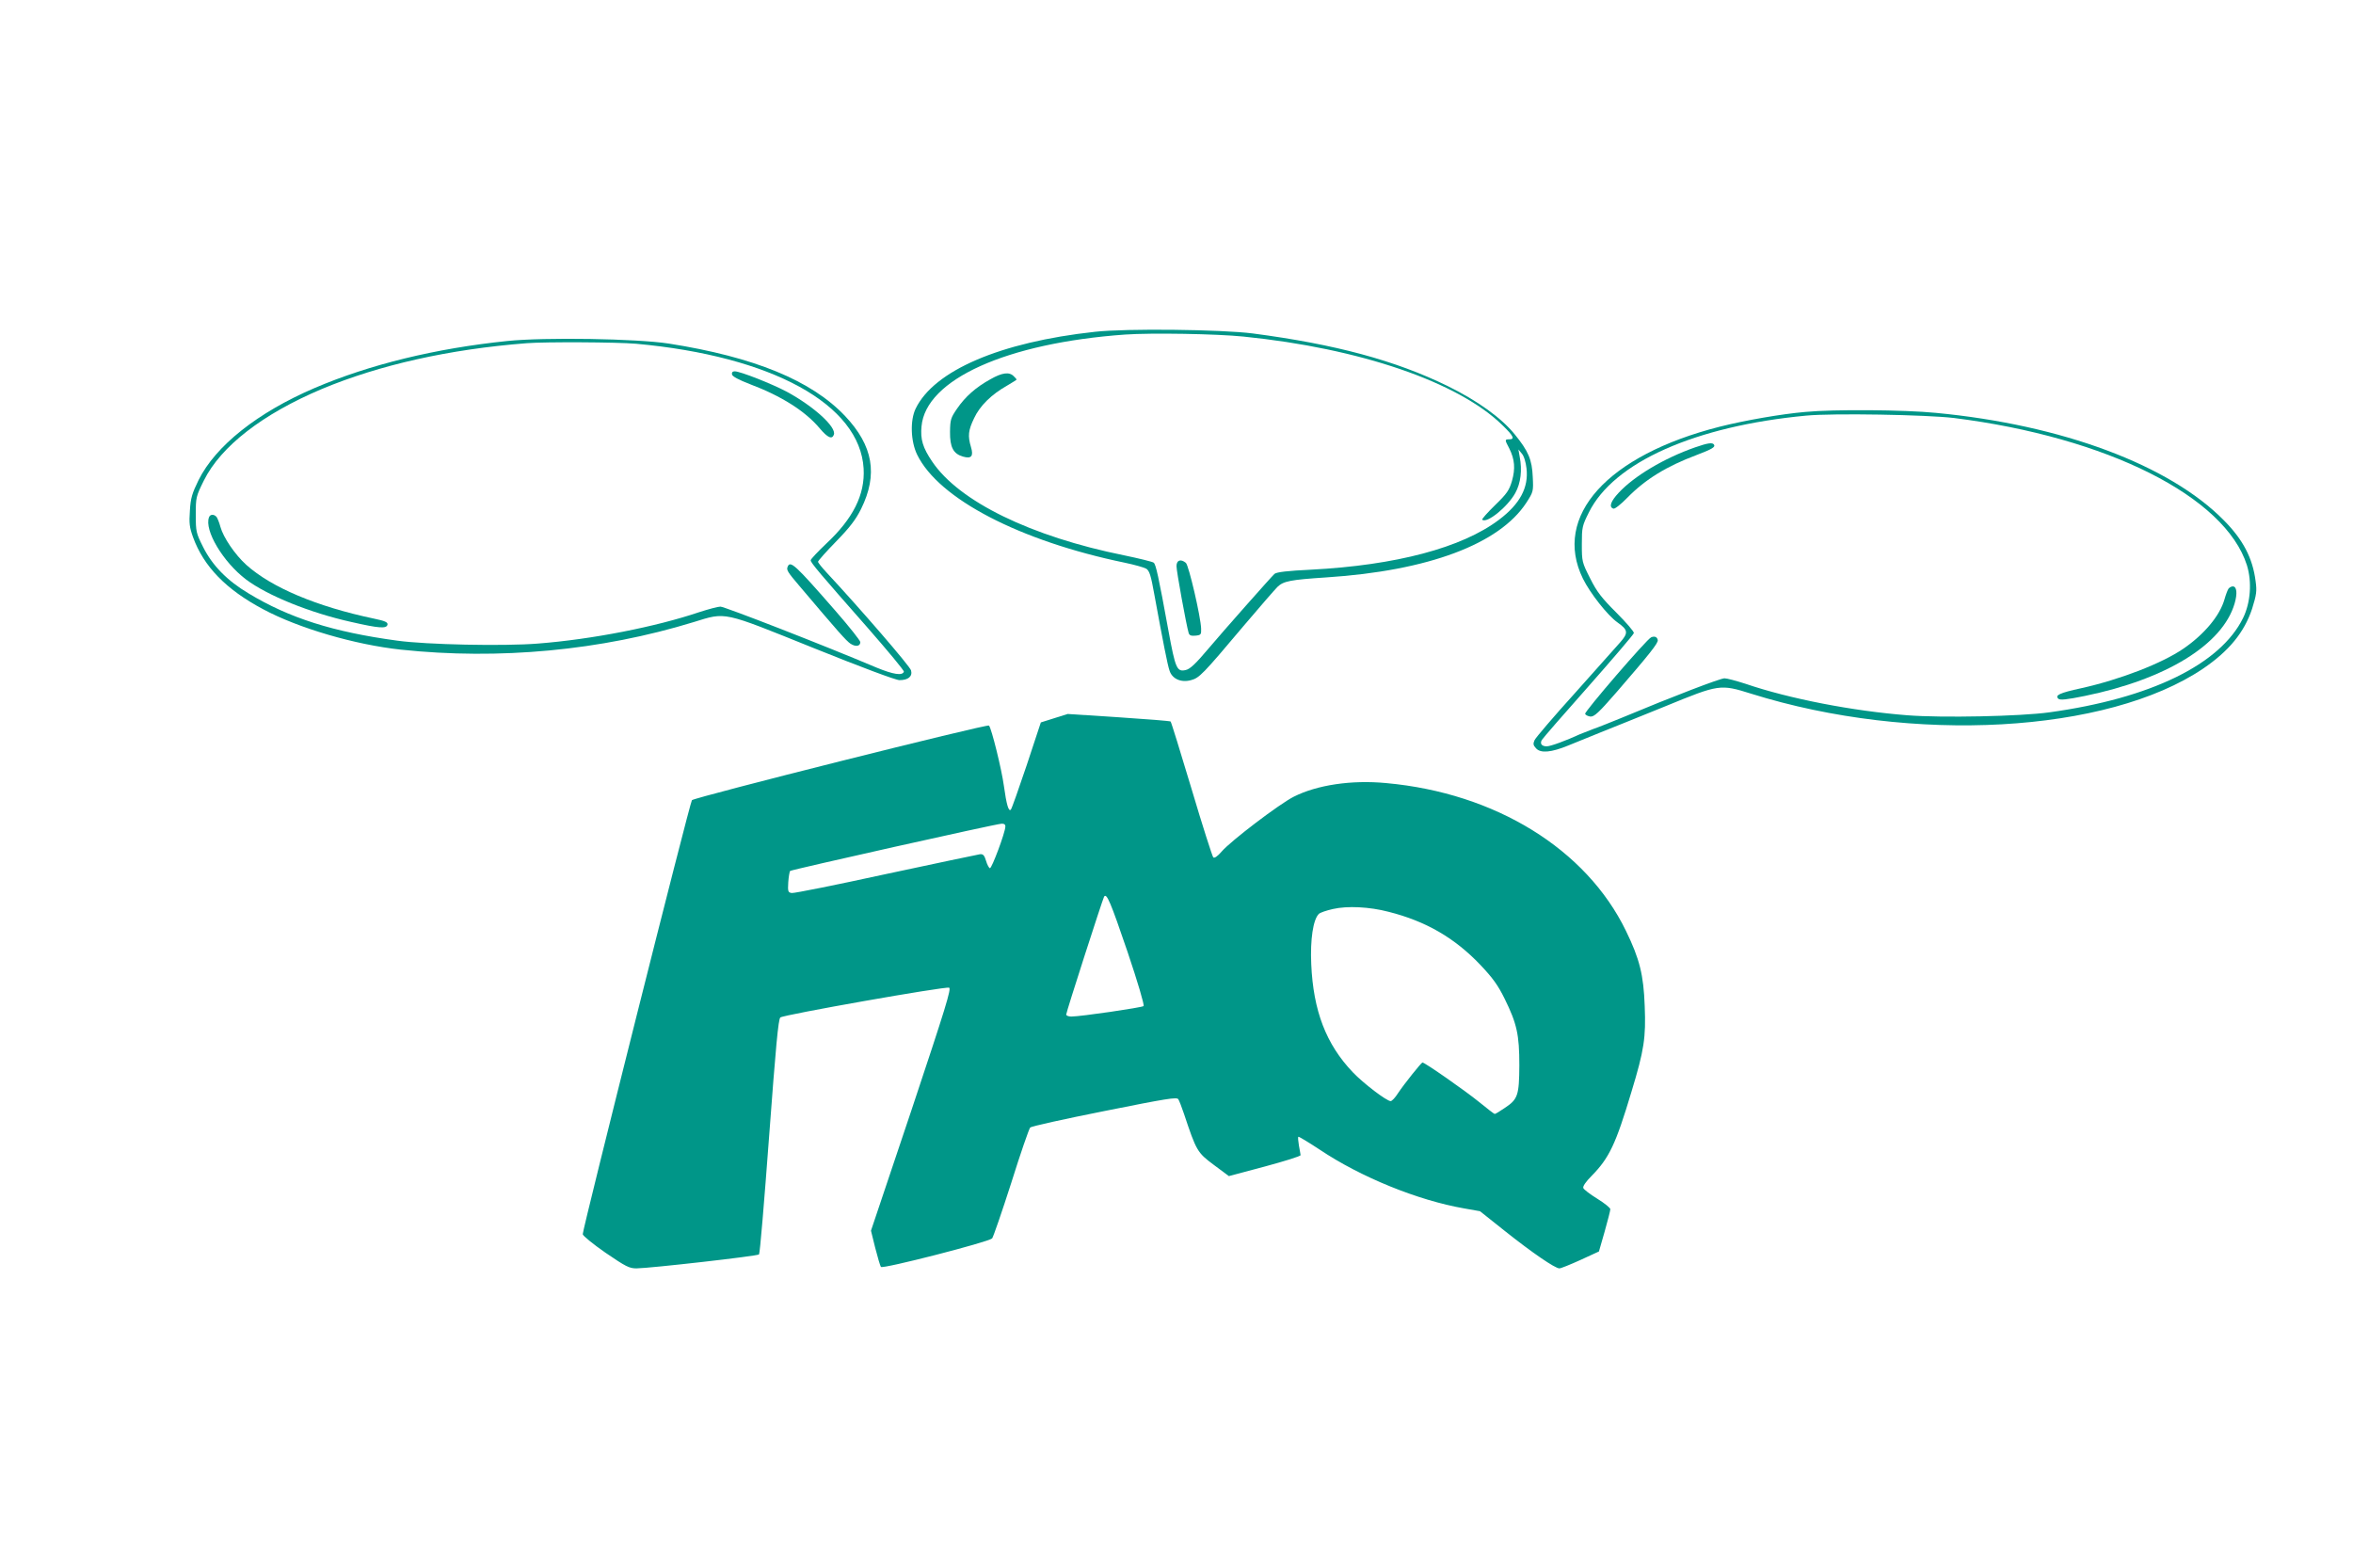 <?xml version="1.0" standalone="no"?>
<!DOCTYPE svg PUBLIC "-//W3C//DTD SVG 20010904//EN"
 "http://www.w3.org/TR/2001/REC-SVG-20010904/DTD/svg10.dtd">
<svg version="1.0" xmlns="http://www.w3.org/2000/svg"
 width="1280pt" height="853pt" viewBox="0 0 1280 853"
 preserveAspectRatio="xMidYMid meet">
<g transform="translate(0,853) scale(0.1,-0.1)"
fill="#009688" stroke="none">
<path d="M5956 6725 c-515 -56 -875 -211 -975 -418 -31 -64 -27 -178 8 -250
117 -241 559 -470 1129 -588 53 -11 106 -26 118 -33 17 -12 25 -37 43 -138 49
-267 72 -384 83 -416 14 -45 63 -67 117 -52 45 12 63 30 286 295 88 104 171
199 184 212 33 32 70 39 267 52 553 36 940 181 1087 406 38 59 39 62 35 140
-4 94 -23 140 -98 232 -72 89 -202 183 -365 263 -284 139 -610 227 -1060 286
-172 22 -689 28 -859 9z m809 -26 c633 -64 1168 -247 1408 -482 61 -59 69 -77
37 -77 -25 0 -25 -2 0 -49 30 -60 34 -110 15 -177 -15 -51 -27 -69 -92 -132
-41 -40 -73 -76 -70 -79 24 -23 138 69 180 145 30 54 38 125 24 197 l-7 40 18
-22 c12 -13 22 -46 26 -81 12 -104 -35 -193 -149 -279 -202 -153 -562 -248
-1023 -272 -126 -6 -188 -13 -199 -23 -14 -12 -284 -317 -358 -405 -69 -82
-101 -113 -125 -118 -48 -11 -56 8 -94 215 -54 296 -68 359 -80 369 -6 5 -79
23 -161 40 -506 102 -898 293 -1044 510 -51 75 -65 121 -58 192 23 255 463
453 1107 499 143 10 498 4 645 -11z"/>
<path d="M5388 6467 c-80 -44 -137 -95 -181 -159 -35 -51 -38 -60 -39 -127 -1
-84 18 -120 71 -135 45 -13 58 2 43 52 -18 60 -15 91 17 157 31 67 94 129 179
177 28 17 52 31 52 33 0 2 -7 11 -16 19 -24 24 -63 19 -126 -17z"/>
<path d="M6400 5450 c0 -28 53 -319 66 -363 4 -14 14 -17 37 -15 30 3 32 6 31
38 -2 64 -67 344 -83 358 -28 23 -51 15 -51 -18z"/>
<path d="M2760 6675 c-390 -40 -750 -128 -1049 -256 -310 -133 -538 -314 -631
-501 -35 -72 -43 -97 -47 -166 -5 -69 -2 -91 17 -144 58 -160 180 -285 381
-392 194 -104 500 -193 749 -220 536 -57 1089 -5 1594 150 178 55 152 60 651
-141 261 -105 448 -175 468 -175 47 0 72 20 63 53 -5 22 -281 341 -459 532
-26 28 -47 54 -47 59 0 5 44 55 98 110 75 77 107 119 136 177 93 188 66 344
-87 506 -184 194 -495 321 -959 394 -176 27 -673 35 -878 14z m700 -15 c739
-67 1218 -330 1238 -679 8 -142 -57 -272 -205 -410 -45 -43 -83 -83 -83 -89 0
-13 49 -71 308 -365 111 -127 201 -235 199 -241 -8 -23 -58 -15 -148 22 -288
122 -828 332 -850 332 -14 0 -65 -14 -115 -30 -237 -80 -583 -148 -878 -171
-187 -15 -608 -6 -766 16 -347 47 -587 123 -808 257 -116 69 -197 152 -247
252 -38 76 -40 83 -40 176 0 94 1 99 44 186 93 187 320 362 642 498 314 131
691 216 1114 249 101 8 491 6 595 -3z"/>
<path d="M3982 6493 c2 -11 36 -29 98 -53 170 -64 300 -146 379 -240 43 -51
67 -62 77 -35 16 41 -110 155 -256 234 -81 43 -253 111 -283 111 -12 0 -17 -6
-15 -17z"/>
<path d="M1137 5716 c-27 -70 76 -243 201 -338 117 -88 349 -182 575 -232 149
-34 190 -37 195 -14 2 13 -12 20 -75 33 -309 65 -556 169 -693 292 -62 56
-125 149 -141 207 -6 23 -16 47 -21 54 -14 16 -35 15 -41 -2z"/>
<path d="M4284 5445 c-6 -16 1 -28 66 -104 209 -247 254 -298 277 -313 28 -18
53 -14 53 9 0 8 -61 85 -137 172 -220 252 -245 275 -259 236z"/>
<path d="M9820 6289 c-129 -11 -329 -46 -464 -80 -612 -155 -912 -487 -745
-827 39 -79 134 -200 188 -238 58 -41 60 -57 14 -109 -21 -24 -132 -148 -246
-276 -115 -127 -213 -242 -219 -255 -9 -20 -8 -28 8 -45 25 -28 84 -22 174 15
36 15 115 47 175 71 61 24 221 89 357 144 290 119 296 120 465 67 876 -274
1937 -215 2458 137 141 96 224 198 266 325 24 78 27 95 19 152 -16 124 -68
224 -172 329 -297 302 -882 520 -1567 585 -173 17 -556 20 -711 5z m810 -33
c834 -105 1474 -427 1593 -801 28 -91 20 -203 -21 -287 -124 -252 -502 -437
-1053 -513 -157 -22 -586 -31 -774 -16 -296 23 -642 90 -879 171 -50 16 -101
30 -115 30 -23 0 -277 -97 -562 -216 -59 -24 -126 -51 -150 -59 -24 -9 -57
-22 -74 -29 -76 -35 -160 -66 -181 -66 -27 0 -38 14 -27 34 4 8 118 139 253
291 135 153 246 283 248 291 2 7 -41 57 -95 111 -81 81 -106 113 -143 187 -44
87 -45 91 -45 186 0 91 2 100 38 172 135 273 577 470 1182 527 147 14 655 5
805 -13z"/>
<path d="M9220 6096 c-168 -59 -329 -155 -414 -246 -45 -48 -55 -79 -29 -87 7
-3 41 24 75 59 99 101 213 171 378 233 84 32 102 43 94 56 -8 13 -32 10 -104
-15z"/>
<path d="M12123 5328 c-5 -7 -15 -33 -22 -58 -25 -89 -110 -191 -224 -269
-117 -80 -344 -168 -556 -215 -119 -26 -143 -38 -124 -57 9 -9 46 -5 144 15
444 91 750 280 815 503 16 55 12 93 -10 93 -8 0 -18 -6 -23 -12z"/>
<path d="M8982 5063 c-23 -9 -363 -404 -359 -416 2 -7 15 -13 28 -15 21 -2 44
19 145 135 179 207 225 265 222 281 -3 17 -17 23 -36 15z"/>
<path d="M5735 4623 l-73 -23 -77 -233 c-43 -127 -81 -236 -86 -241 -12 -14
-24 27 -38 129 -12 89 -67 312 -81 328 -9 10 -1601 -390 -1616 -406 -11 -11
-594 -2331 -594 -2361 0 -8 56 -54 124 -101 110 -75 129 -85 168 -85 77 1 659
67 667 76 5 5 29 295 55 644 36 484 50 637 61 645 18 15 898 170 918 162 13
-5 -19 -109 -204 -664 l-221 -658 23 -93 c13 -51 27 -98 31 -104 8 -13 584
135 605 155 6 7 53 143 104 302 50 160 97 295 103 301 6 7 188 47 404 90 340
68 394 77 402 64 5 -8 19 -44 31 -80 67 -201 72 -210 162 -277 l82 -61 195 52
c107 29 195 56 195 62 -1 5 -4 28 -9 52 -4 24 -6 45 -3 48 2 2 54 -29 116 -70
224 -150 534 -276 787 -320 l85 -15 137 -109 c146 -116 271 -202 295 -202 8 0
60 21 115 46 l100 46 31 108 c17 60 31 115 31 122 0 7 -32 33 -71 57 -39 24
-73 50 -76 58 -4 9 14 35 45 66 96 98 131 171 217 458 69 227 79 294 72 466
-6 170 -28 257 -102 409 -216 445 -710 750 -1304 804 -189 18 -376 -10 -503
-74 -79 -40 -342 -240 -392 -298 -23 -27 -40 -38 -46 -32 -5 5 -59 173 -118
372 -60 200 -111 365 -114 367 -3 3 -130 13 -282 23 l-278 18 -73 -23z m-266
-590 c-1 -33 -74 -228 -84 -226 -5 1 -15 19 -21 40 -9 30 -16 38 -33 36 -12
-2 -242 -50 -512 -108 -270 -59 -500 -105 -512 -103 -20 3 -22 8 -19 58 2 30
7 58 10 62 8 7 1115 255 1150 257 15 1 22 -5 21 -16z m665 -682 c55 -163 92
-289 87 -294 -8 -8 -342 -57 -393 -57 -16 0 -28 5 -28 11 0 13 198 627 206
641 14 22 35 -28 128 -301z m1419 219 c203 -51 360 -142 500 -289 68 -72 96
-111 132 -184 67 -136 80 -196 80 -362 -1 -164 -8 -185 -79 -232 -26 -18 -51
-33 -55 -33 -3 0 -42 30 -86 66 -71 58 -294 214 -307 214 -6 0 -99 -116 -133
-167 -15 -24 -33 -43 -40 -43 -22 0 -149 97 -206 157 -145 152 -215 334 -226
588 -6 134 10 242 41 273 6 7 41 19 77 27 78 18 199 12 302 -15z"/>
</g>
</svg>
